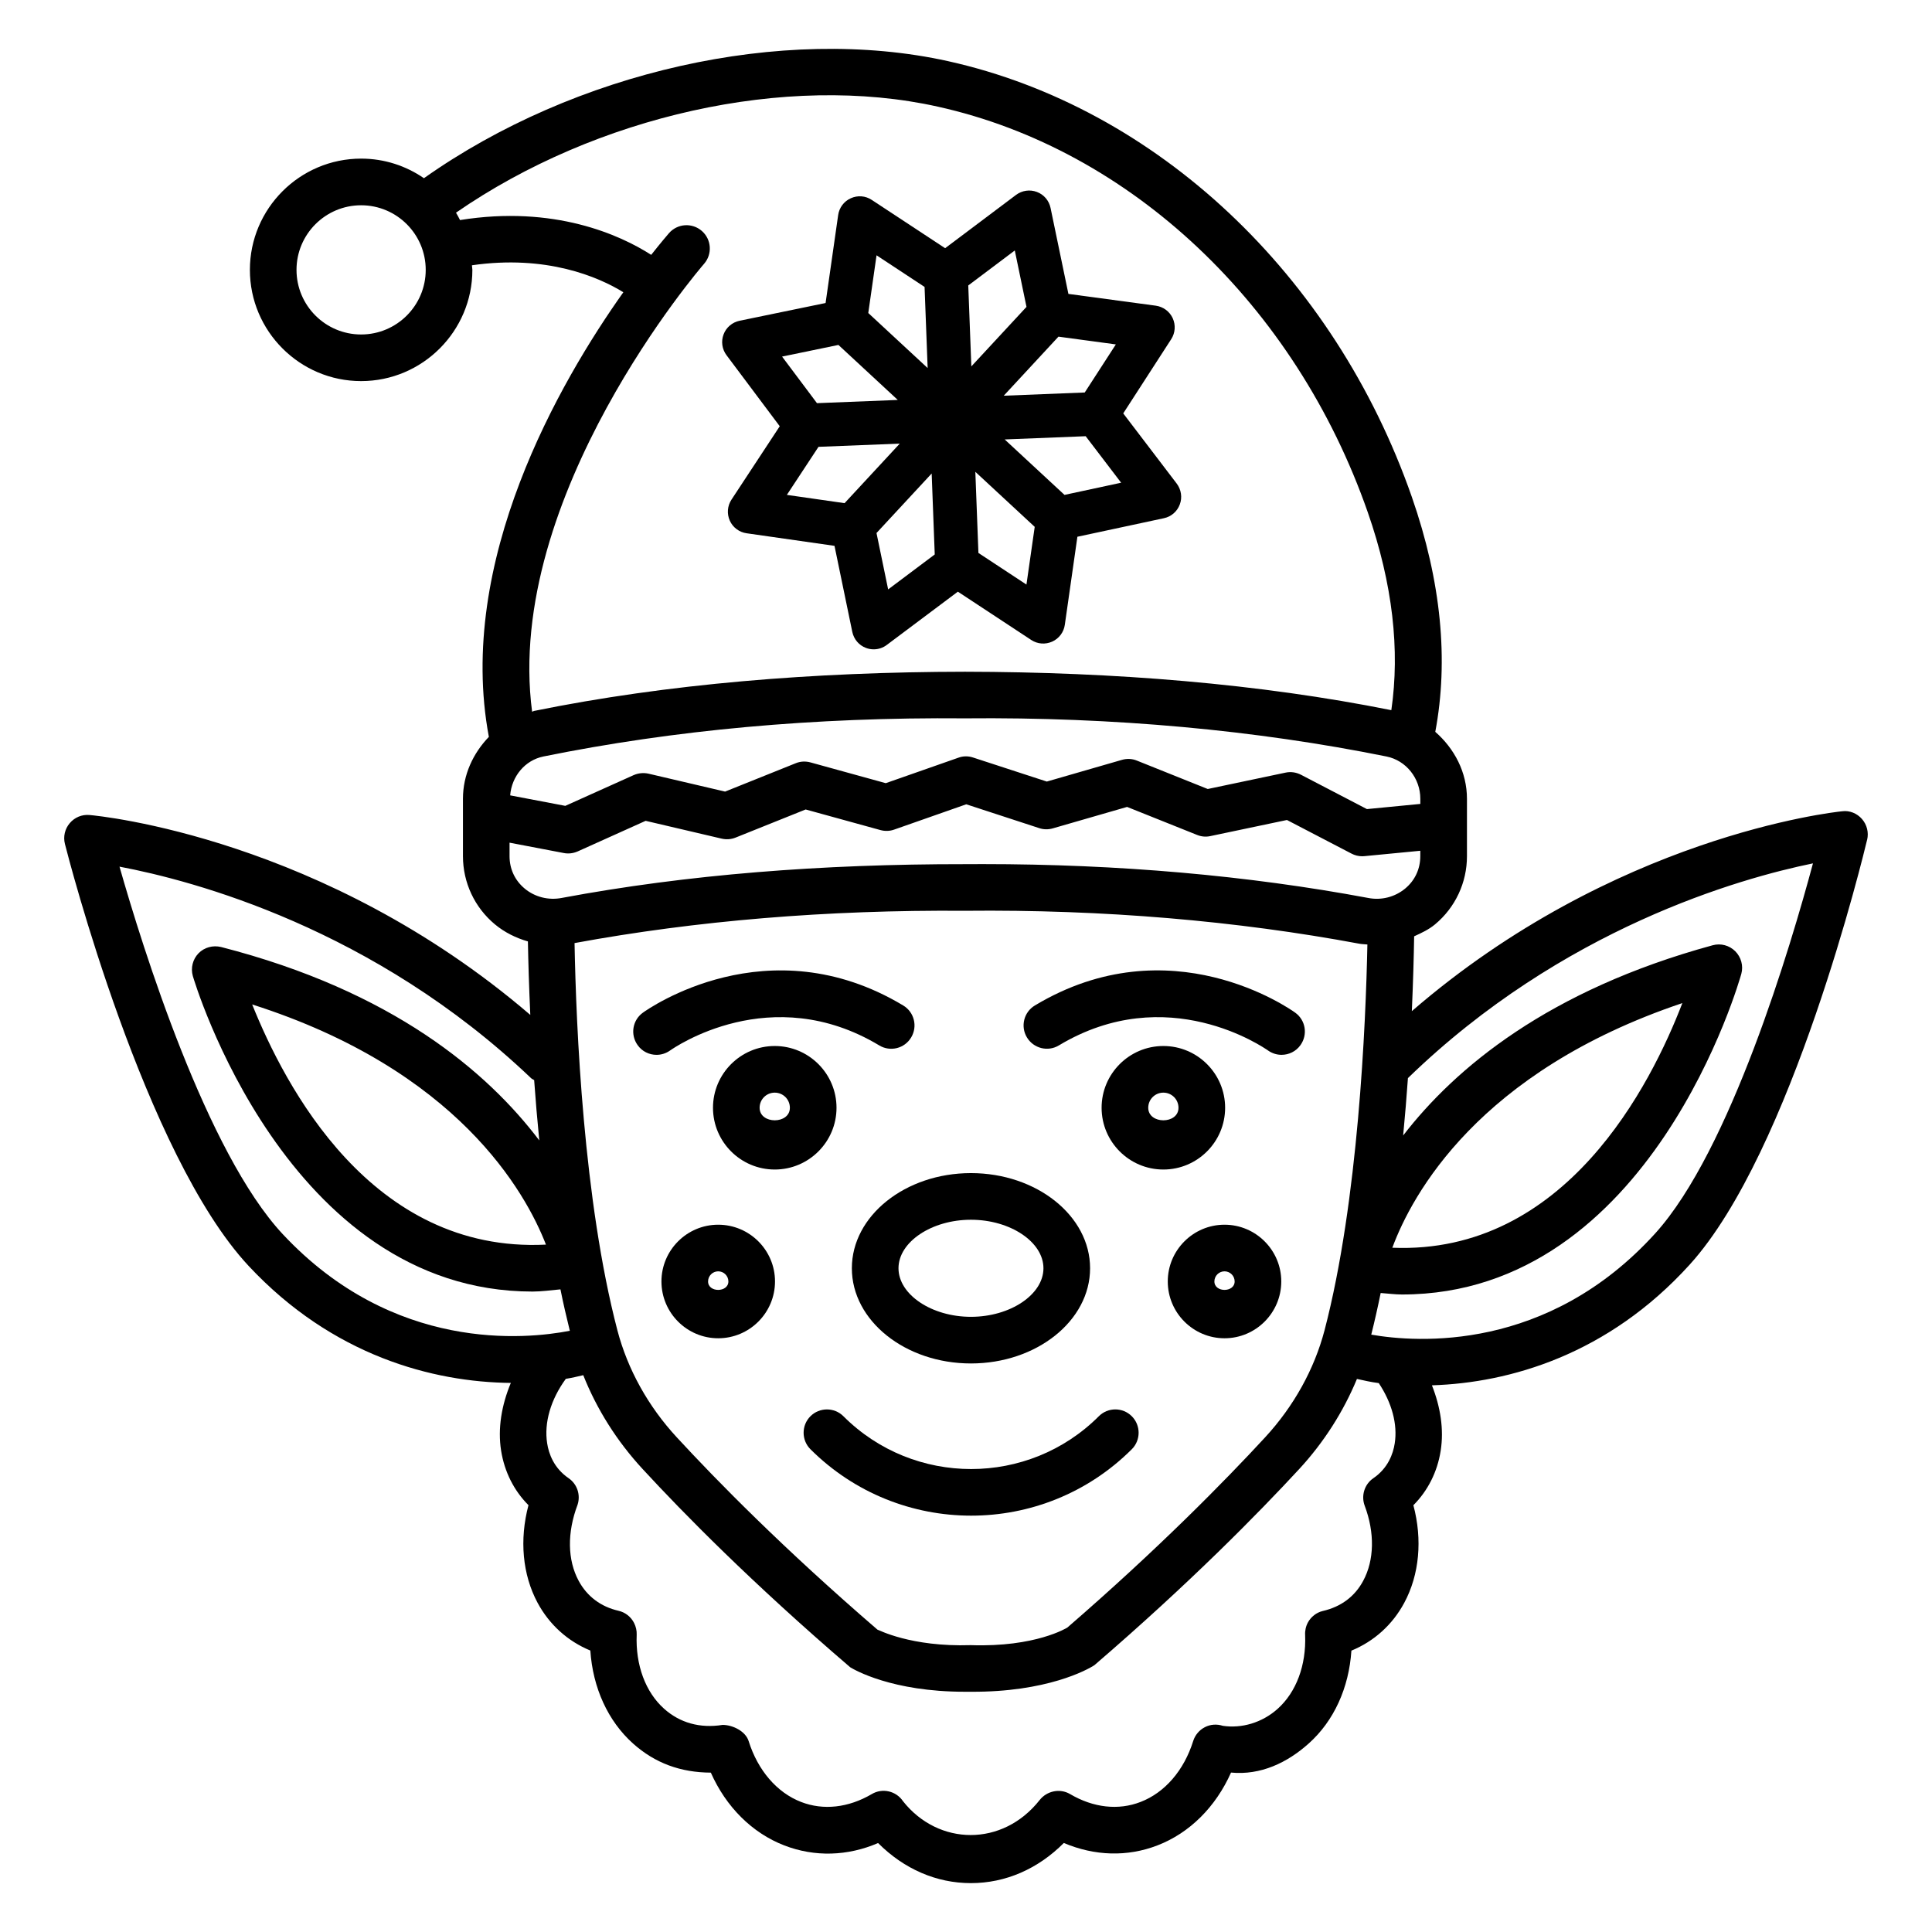 <?xml version="1.0" encoding="UTF-8"?>
<!-- Uploaded to: SVG Repo, www.svgrepo.com, Generator: SVG Repo Mixer Tools -->
<svg fill="#000000" width="800px" height="800px" version="1.1" viewBox="144 144 512 512" xmlns="http://www.w3.org/2000/svg">
 <g>
  <path d="m638.81 366.56c0.465-1.945-0.047-3.992-1.355-5.5-1.312-1.508-3.285-2.336-5.273-2.062-2.602 0.254-60.559 6.723-114.03 52.965 0.344-7.785 0.523-14.445 0.613-19.832 1.93-0.879 3.859-1.773 5.527-3.156 5.379-4.477 8.469-11.062 8.469-18.07v-15.207c0-7.09-3.359-13.344-8.395-17.75 3.559-18.914 1.613-39.781-6.207-62.23-20.578-58.992-67.688-103.24-122.92-115.51-43.863-9.715-98.965 2.789-138.89 31.02-4.742-3.262-10.469-5.191-16.645-5.191-16.246 0-29.48 13.23-29.48 29.48 0 16.246 13.23 29.48 29.48 29.48 16.246 0 29.48-13.23 29.48-29.48 0-0.414-0.105-0.801-0.121-1.211 19.738-2.856 33.547 3.078 40.129 7.144-16.914 23.844-44.359 71.305-35.637 117.83-4.164 4.328-6.867 10.039-6.867 16.406v15.207c0 7.008 3.09 13.594 8.469 18.07 2.586 2.141 5.582 3.621 8.746 4.523 0.094 5.312 0.285 11.844 0.633 19.477-54.73-46.941-114.17-52.75-116.8-52.977-2.051-0.18-3.949 0.633-5.246 2.156-1.297 1.523-1.777 3.57-1.281 5.516 0.844 3.344 21.16 82.379 48.723 111.87 22.203 23.75 48.785 30.762 69.445 30.961-2.461 5.906-3.504 12.098-2.574 17.961 0.891 5.621 3.422 10.609 7.25 14.438-2.426 9.164-1.598 18.387 2.41 25.863 3.133 5.816 8 10.188 13.984 12.66 0.664 9.871 4.656 18.672 11.316 24.641 5.832 5.215 12.613 7.672 20.617 7.715 4.039 9.102 10.957 16.004 19.473 19.293 8.078 3.121 16.805 2.832 24.852-0.633 6.875 6.883 15.449 10.621 24.598 10.621 9.164 0 17.77-3.754 24.625-10.641 8.184 3.465 16.836 3.723 24.793 0.648 8.547-3.285 15.461-10.203 19.516-19.305 7.852 0.754 14.906-2.609 20.586-7.703 6.676-5.953 10.668-14.754 11.316-24.609 6-2.473 10.867-6.84 14-12.66 4.039-7.504 4.852-16.789 2.426-25.875 3.828-3.844 6.359-8.832 7.234-14.438 0.895-5.652-0.055-11.621-2.32-17.34 20.566-0.645 46.676-8.117 68.301-31.973 27.117-29.906 46.227-109.24 47.027-112.6zm-399.11-133.92c-9.449 0-17.121-7.672-17.121-17.121s7.672-17.121 17.121-17.121 17.121 7.672 17.121 17.121-7.672 17.121-17.121 17.121zm90.879-18.719c2.246-2.562 1.988-6.465-0.574-8.711-2.578-2.246-6.465-1.988-8.711 0.574-0.383 0.438-2.176 2.539-4.719 5.754-8.234-5.289-25.738-13.223-50.664-9.219-0.336-0.664-0.68-1.324-1.066-1.957 37.102-25.66 87.574-37.059 127.7-28.094 51.105 11.332 94.766 52.539 113.94 107.52 6.625 19 8.539 36.531 6.234 52.414-35.074-7.023-73.25-10.109-112.95-10.184-40.164 0.047-78.836 3.195-114.22 10.383-0.195 0.039-0.344 0.168-0.535 0.211-7.492-57.18 45-118.05 45.566-118.69zm-42.59 130.56c34.559-7.008 71.766-10.457 111.78-10.113 39.258-0.375 77.117 3.121 111.68 10.113 5.184 1.055 8.953 5.773 8.953 11.211v1.355l-14.152 1.371-17.453-9.09c-1.281-0.664-2.731-0.875-4.113-0.574l-20.617 4.34-18.762-7.519c-1.25-0.527-2.699-0.586-4.008-0.195l-19.879 5.742-19.504-6.359c-1.281-0.438-2.684-0.438-3.965 0.047l-19.215 6.738-19.938-5.5c-1.312-0.359-2.684-0.301-3.949 0.227l-18.688 7.504-20.285-4.746c-1.355-0.301-2.715-0.152-3.934 0.375l-18.129 8.152-14.613-2.781c0.406-5.027 3.91-9.301 8.793-10.297zm-4.945 34.996c-2.594-2.156-4.008-5.199-4.008-8.574v-3.586l14.363 2.742c1.281 0.254 2.547 0.074 3.691-0.422l18.012-8.109 20.148 4.719c1.25 0.285 2.531 0.195 3.707-0.285l18.551-7.445 19.805 5.457c1.219 0.332 2.488 0.301 3.691-0.137l19.066-6.691 19.32 6.312c1.16 0.406 2.457 0.406 3.633 0.062l19.668-5.68 18.523 7.414c1.129 0.465 2.352 0.586 3.555 0.316l20.285-4.266 17.105 8.906c0.875 0.465 1.852 0.707 2.848 0.707 0.195 0 0.391-0.016 0.586-0.031l14.801-1.426v1.441c0 3.375-1.418 6.422-4.008 8.574-2.715 2.246-6.301 3.18-9.812 2.488-31.891-5.953-66.223-8.969-102.12-8.969-1.566 0-3.148 0.016-4.731 0.016-37.934-0.031-73.59 2.731-106.87 8.953-3.512 0.676-7.113-0.242-9.812-2.488zm223.33 14.824c-0.426 20.945-2.394 67.949-11.352 102.23-2.715 10.324-8.152 20.148-15.766 28.395-10.578 11.469-28.406 29.629-52.402 50.398-0.09 0.047-8.395 5.246-25.59 4.656-15.992 0.512-24.477-4.098-24.699-4.098h-0.016c-24.93-21.477-42.664-39.562-53.168-50.953-7.625-8.242-13.066-18.07-15.766-28.395-8.984-34.375-10.938-80.242-11.352-102.61 32.223-5.934 66.906-8.828 103.42-8.559h0.09c36.684-0.375 72.008 2.668 104.55 8.742 0.68 0.121 1.367 0.117 2.055 0.188zm-287.42 76.789c-20.223-21.641-37.137-75.852-43.285-97.418 19.531 3.691 67.383 16.32 109.1 56.078 0.234 0.219 0.531 0.312 0.789 0.488 0.367 5.18 0.82 10.5 1.359 15.984-13.762-18.176-38.848-39.586-84.34-51.258-2.172-0.512-4.414 0.09-5.969 1.672-1.535 1.598-2.109 3.875-1.508 6.012 0.254 0.875 24.699 83.629 90.047 83.629 2.359 0 4.898-0.355 7.379-0.582 0.75 3.762 1.602 7.394 2.484 10.977-11.621 2.262-46.707 5.809-76.055-25.582zm69.73 2.746c-46.418 2.32-69.266-42.289-77.855-63.645 54.391 17.348 72.445 49.703 77.855 63.645zm224.93 52.703c-0.422 2.731-1.762 6.539-5.668 9.207-2.352 1.598-3.285 4.656-2.277 7.309 2.684 7.16 2.547 14.406-0.406 19.879-2.215 4.144-5.863 6.887-10.73 8-1.672 0.406-3.09 1.523-3.918 3.027-0.559 1.039-0.812 2.215-0.738 3.375 0.301 8-2.352 15.102-7.281 19.516-4.16 3.723-9.57 5.246-14.527 4.508-1.598-0.512-3.285-0.406-4.762 0.359-1.477 0.754-2.594 2.082-3.09 3.648-2.441 7.809-7.519 13.684-13.926 16.156-5.906 2.305-12.539 1.555-18.719-2.082-2.699-1.582-6.133-0.828-8.047 1.582-9.828 12.477-26.84 12.164-36.215 0.316-1.824-2.731-5.484-3.57-8.289-1.883-6.18 3.617-12.812 4.371-18.719 2.082-6.406-2.473-11.469-8.363-13.91-16.156-0.812-2.578-4.191-4.266-6.887-4.266-6.027 0.965-11.348-0.559-15.508-4.281-4.941-4.414-7.594-11.574-7.266-19.637 0.047-1.039-0.211-2.141-0.68-3.074-0.828-1.656-2.352-2.848-4.144-3.254-4.688-1.07-8.348-3.828-10.562-7.957-2.953-5.484-3.09-12.719-0.285-20.133 0.859-2.621-0.105-5.5-2.383-7.055-3.902-2.668-5.246-6.481-5.668-9.207-0.871-5.484 0.957-11.664 4.938-17.109 1.684-0.27 3.125-0.629 4.625-0.973 3.578 9.012 8.91 17.484 15.727 24.863 10.73 11.637 28.848 30.098 55.008 52.535 1.102 0.68 11.078 6.496 30.352 6.496h1.613c20.059 0.137 30.91-5.801 32.793-7.07 25.273-21.746 43.449-40.27 54.258-51.965 6.555-7.106 11.707-15.23 15.285-23.863 1.875 0.398 3.637 0.832 5.785 1.105 3.441 5.176 5.035 10.883 4.223 16zm-6.215-28.844c0.898-3.582 1.73-7.269 2.496-11.035 1.879 0.129 3.82 0.395 5.637 0.395 66.238 0 89.688-84.098 89.941-84.984 0.574-2.141-0.047-4.414-1.613-5.984-1.566-1.555-3.828-2.172-5.984-1.582-43.551 11.879-68.199 32.5-82.023 50.41 0.496-5.215 0.922-10.266 1.266-15.203 40.922-39.707 88.012-52.961 107.34-56.91-5.816 21.656-21.914 76.121-41.805 98.066-28.566 31.5-63.211 28.93-75.258 26.828zm5.582-23.031c5.199-14.016 22.758-46.645 76.863-64.836-8.262 21.492-30.941 66.723-76.863 64.836z"/>
  <path d="m369.75 480.1c0 13.91 14.168 25.23 31.559 25.23 17.406 0 31.574-11.316 31.574-25.23 0-13.895-14.168-25.215-31.574-25.215-17.391 0-31.559 11.32-31.559 25.215zm31.559-12.855c10.414 0 19.215 5.879 19.215 12.855 0 6.977-8.801 12.871-19.215 12.871-10.414 0-19.199-5.894-19.199-12.871 0-6.977 8.785-12.855 19.199-12.855z"/>
  <path d="m435.2 519.32c-18.656 18.656-49.027 18.656-67.684 0-2.41-2.41-6.328-2.41-8.742 0-2.41 2.41-2.41 6.328 0 8.742 11.758 11.727 27.172 17.602 42.59 17.602s30.836-5.879 42.574-17.602c2.41-2.41 2.41-6.328 0-8.742-2.406-2.414-6.328-2.414-8.738 0z"/>
  <path d="m468.51 468.56c-8.289 0-15.039 6.75-15.039 15.039 0 8.305 6.75 15.055 15.039 15.055 8.289 0 15.039-6.75 15.039-15.055 0-8.289-6.75-15.039-15.039-15.039zm-2.684 15.039c0-1.477 1.207-2.684 2.684-2.684 1.477 0 2.684 1.207 2.684 2.684-0.004 2.984-5.367 2.984-5.367 0z"/>
  <path d="m334.33 468.56c-8.289 0-15.039 6.75-15.039 15.039 0 8.305 6.75 15.055 15.039 15.055 8.305 0 15.055-6.75 15.055-15.055 0-8.289-6.75-15.039-15.055-15.039zm-2.684 15.039c0-1.477 1.207-2.684 2.684-2.684 1.492 0 2.699 1.207 2.699 2.684-0.004 2.969-5.383 3-5.383 0z"/>
  <path d="m377 421.04c2.922 1.777 6.723 0.828 8.469-2.109 1.762-2.922 0.812-6.723-2.109-8.469-35.84-21.52-67.652 0.934-68.996 1.914-2.758 1.988-3.375 5.816-1.387 8.59 1.191 1.688 3.09 2.578 5.019 2.578 1.234 0 2.488-0.375 3.57-1.145 1.09-0.758 26.727-18.602 55.434-1.359z"/>
  <path d="m332.95 437.57c0 9.027 7.34 16.367 16.367 16.367s16.367-7.34 16.367-16.367c0-9.027-7.34-16.367-16.367-16.367s-16.367 7.34-16.367 16.367zm20.375 0c0 4.43-8.02 4.43-8.02 0 0-2.215 1.793-4.008 4.008-4.008 2.219 0 4.012 1.793 4.012 4.008z"/>
  <path d="m424.62 421.04c28.695-17.242 54.332 0.602 55.43 1.355 1.086 0.77 2.336 1.145 3.57 1.145 1.93 0 3.828-0.891 5.019-2.578 1.988-2.773 1.371-6.602-1.387-8.59-1.355-0.98-33.172-23.434-68.996-1.914-2.922 1.746-3.875 5.547-2.109 8.469 1.766 2.926 5.562 3.875 8.473 2.113z"/>
  <path d="m468.67 437.57c0-9.027-7.34-16.367-16.367-16.367-9.027 0-16.367 7.34-16.367 16.367 0 9.027 7.34 16.367 16.367 16.367 9.027 0 16.367-7.34 16.367-16.367zm-20.375 0c0-2.215 1.793-4.008 4.008-4.008 2.215 0 4.008 1.793 4.008 4.008 0.004 4.43-8.016 4.43-8.016 0z"/>
  <path d="m350.64 256.96-12.797 19.457c-1.086 1.656-1.25 3.754-0.438 5.562 0.812 1.809 2.5 3.074 4.461 3.344l23.285 3.332 4.719 22.816c0.406 1.93 1.762 3.543 3.617 4.234 0.664 0.254 1.355 0.375 2.051 0.375 1.234 0 2.457-0.391 3.465-1.16l18.84-14.121 19.441 12.797c1.672 1.102 3.738 1.25 5.562 0.438 1.809-0.812 3.074-2.5 3.344-4.461l3.332-23.328 22.922-4.914c1.945-0.406 3.527-1.777 4.219-3.648 0.695-1.852 0.375-3.934-0.812-5.516l-14.18-18.613 12.703-19.652c1.086-1.672 1.234-3.766 0.406-5.578-0.828-1.793-2.516-3.043-4.492-3.316l-23.148-3.121-4.731-22.785c-0.406-1.945-1.762-3.543-3.617-4.234-1.852-0.707-3.934-0.406-5.531 0.785l-18.793 14.121-19.441-12.797c-1.656-1.102-3.738-1.266-5.562-0.438-1.809 0.812-3.074 2.5-3.344 4.461l-3.332 23.301-22.801 4.703c-1.93 0.406-3.543 1.762-4.234 3.617-0.707 1.852-0.406 3.934 0.785 5.516zm65.379 41.957-12.727-8.379-0.816-21.5 15.734 14.586zm10.086-23.766-15.855-14.695 21.465-0.855 9.398 12.324zm-1.602-41.934 15.207 2.055-8.242 12.742-21.469 0.855zm-11.574-22.84 3.102 14.949-14.617 15.773-0.816-21.449zm-45.109 66.965-15.293-2.191 8.383-12.734 21.535-0.855zm23.895 13.594-12.348 9.266-3.086-14.945 14.621-15.773zm-15.422-79.277 12.727 8.379 0.816 21.5-15.734-14.586zm-10.102 23.754 15.73 14.578-21.414 0.852-9.246-12.344z"/>
 </g>
</svg>